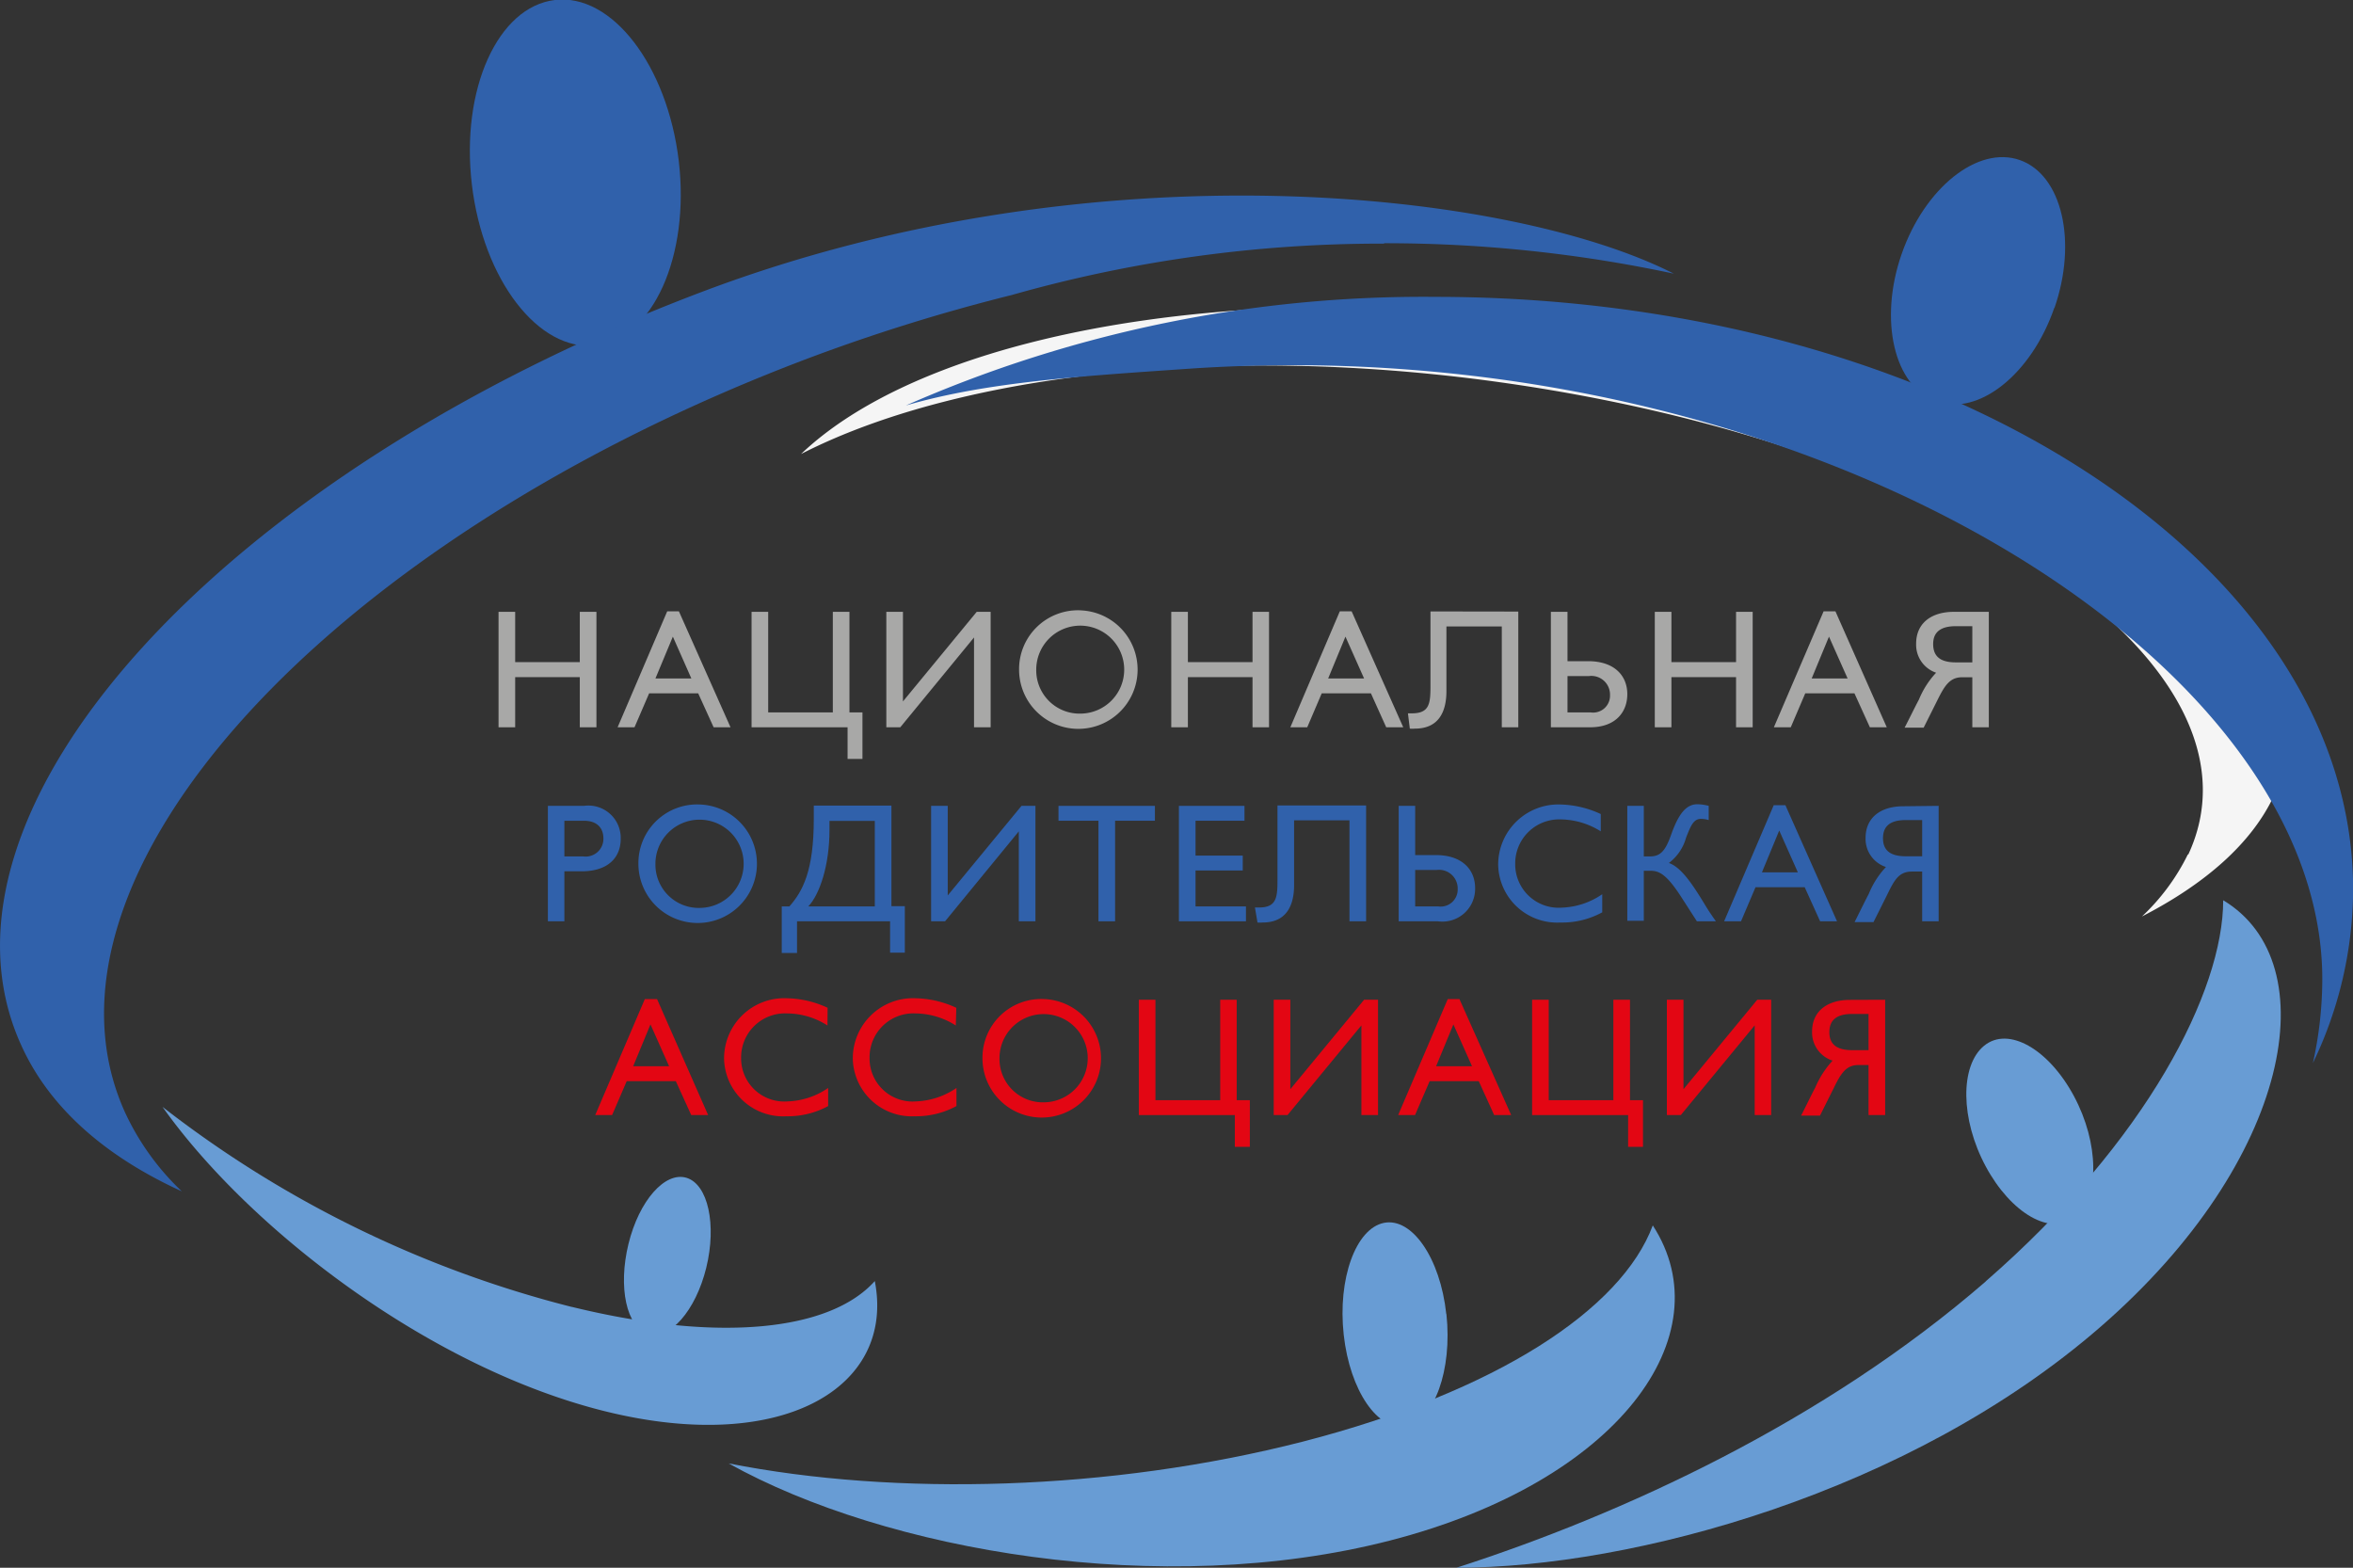 <?xml version="1.0" encoding="UTF-8"?> <svg xmlns="http://www.w3.org/2000/svg" viewBox="0 0 175.48 116.92"><rect x="0" y="0" width="175.48" height="116.92" fill="#333333" stroke="none"/> <defs> <style>.cls-1{fill:#689cd4;}.cls-2{fill:#3061ab;}.cls-3{fill:#f5f5f5;}.cls-4{fill:#a8a8a7;}.cls-5{fill:#e30613;}</style> </defs> <title>Ресурс 11</title> <g id="Слой_2" data-name="Слой 2"> <g id="_лой_1" data-name="‘лой_1"> <path class="cls-1" d="M154.67,81.75c1.88,3.51,1.92,7.51.11,9s-4.8-.25-6.69-3.76-1.93-7.52-.12-9,4.82.25,6.7,3.76"></path> <path class="cls-1" d="M148.09,95.57C136,106.05,121,112.93,108.62,116.92c13.14,0,33.83-5.6,48.07-18s16.89-27.12,9.11-31.78c0,6.74-5.66,17.94-17.71,28.42"></path> <path class="cls-1" d="M107.87,98c.45,4.19-.91,7.92-3,8.35s-4.2-2.62-4.66-6.81.91-7.92,3-8.34,4.2,2.62,4.65,6.8"></path> <path class="cls-1" d="M97.18,107.51c-14.42,3.7-30.42,4.08-42.84,1.63,11.72,6.53,32.29,10.14,49.33,5.75s24.9-15.31,19.59-23.5c-2.33,6.27-11.67,12.4-26.08,16.12"></path> <path class="cls-1" d="M52.67,94.55c-.79,3.21-2.73,5.42-4.34,4.93S46.08,96,46.87,92.77s2.73-5.42,4.33-4.93,2.26,3.49,1.47,6.71"></path> <path class="cls-1" d="M42.64,97.47A82.77,82.77,0,0,1,12.12,82.55c6.5,9.16,20,19.52,33.12,22.73s21.54-1.79,20-9.74c-3.29,3.68-11.48,4.64-22.58,1.93"></path> <path class="cls-2" d="M50.62,12c.84,7.11-1.94,13.28-6.2,13.76s-8.39-4.9-9.23-12S37.12.51,41.38,0s8.39,4.89,9.24,12"></path> <path class="cls-2" d="M153.21,22.94c-1.72,5-5.68,8.12-8.82,7s-4.29-6.07-2.57-11,5.68-8.11,8.82-7,4.3,6.07,2.57,11.05"></path> <path class="cls-3" d="M163.2,63.72c6.11-13.17-14.3-28.52-45.58-34.28-22.83-4.21-45.1-2.12-57.88,4.42C70.09,24,96.7,20,124,25.08c31.28,5.75,51.69,21.1,45.58,34.27-1.66,3.55-5.12,6.57-9.84,9a16,16,0,0,0,3.42-4.62"></path> <polygon class="cls-4" points="44.48 54.24 43.24 54.24 43.24 50.5 38.42 50.5 38.42 54.24 37.18 54.24 37.18 45.63 38.42 45.63 38.42 49.38 43.24 49.38 43.24 45.63 44.48 45.63 44.48 54.24"></polygon> <path class="cls-4" d="M54.48,54.24H53.22l-1.15-2.53H48.41l-1.09,2.53H46.06l3.7-8.65h.87Zm-5.6-3.64h2.68l-1.38-3.12Z"></path> <polygon class="cls-4" points="57.29 53.13 62.11 53.13 62.11 45.63 63.35 45.63 63.35 53.13 64.32 53.13 64.32 56.6 63.21 56.6 63.21 54.24 56.05 54.24 56.05 45.63 57.29 45.63 57.29 53.13"></polygon> <polygon class="cls-4" points="66.1 45.63 67.34 45.63 67.34 52.31 72.84 45.63 73.88 45.63 73.88 54.24 72.64 54.24 72.64 47.54 67.14 54.24 66.1 54.24 66.1 45.63"></polygon> <path class="cls-4" d="M80.57,45.52A4.42,4.42,0,1,1,76,49.94a4.39,4.39,0,0,1,4.62-4.42m0,7.7a3.28,3.28,0,1,0-3.34-3.28,3.23,3.23,0,0,0,3.34,3.28"></path> <path class="cls-5" d="M77.88,74.51a4.42,4.42,0,1,1-4.61,4.42,4.38,4.38,0,0,1,4.61-4.42m0,7.7a3.29,3.29,0,1,0-3.34-3.28,3.23,3.23,0,0,0,3.34,3.28"></path> <polygon class="cls-4" points="94.64 54.24 93.41 54.24 93.41 50.5 88.59 50.5 88.59 54.24 87.35 54.24 87.35 45.63 88.59 45.63 88.59 49.38 93.41 49.38 93.41 45.63 94.64 45.63 94.64 54.24"></polygon> <path class="cls-4" d="M104.65,54.24h-1.27l-1.14-2.53H98.57l-1.08,2.53H96.23l3.69-8.65h.88Zm-5.6-3.64h2.68l-1.39-3.12Z"></path> <path class="cls-4" d="M113.23,45.61v8.63H112V46.72h-4.13v4.82c0,1.62-.63,2.8-2.35,2.8a2.3,2.3,0,0,1-.38,0L105,53.2h.29c1.29,0,1.39-.69,1.39-2v-5.6Z"></path> <path class="cls-4" d="M115.66,54.24V45.63h1.24v3.68h1.53c2,0,2.93,1.11,2.93,2.46s-.89,2.47-2.77,2.47Zm1.24-1.11h1.72a1.26,1.26,0,0,0,1.45-1.3,1.39,1.39,0,0,0-1.57-1.41h-1.6Z"></path> <polygon class="cls-4" points="130.71 54.24 129.47 54.24 129.47 50.5 124.65 50.5 124.65 54.24 123.41 54.24 123.41 45.63 124.65 45.63 124.65 49.38 129.47 49.38 129.47 45.63 130.71 45.63 130.71 54.24"></polygon> <path class="cls-4" d="M140.71,54.24h-1.26l-1.15-2.53h-3.67l-1.08,2.53h-1.26L136,45.59h.88Zm-5.6-3.64h2.68l-1.39-3.12Z"></path> <path class="cls-4" d="M148.32,45.63v8.61h-1.23V50.51h-.77c-.95,0-1.33.7-1.86,1.76l-1,2h-1.42c.37-.71.75-1.5,1.07-2.1a6.58,6.58,0,0,1,1.28-2A2.2,2.2,0,0,1,142.9,48c0-1.48,1.08-2.37,2.82-2.37Zm-1.23,1.07h-1.23c-1.19,0-1.68.49-1.69,1.3s.37,1.4,1.69,1.4h1.23Z"></path> <path class="cls-2" d="M43.55,60.1a2.41,2.41,0,0,1,2.74,2.47c0,1.35-.91,2.41-2.91,2.41H42.09v3.73H40.86V60.1Zm-1.46,3.77H43.5A1.32,1.32,0,0,0,45,62.52c0-.63-.34-1.31-1.46-1.31H42.09Z"></path> <path class="cls-2" d="M52.23,60a4.42,4.42,0,1,1-4.62,4.42A4.38,4.38,0,0,1,52.23,60m0,7.71a3.29,3.29,0,1,0-3.35-3.29,3.23,3.23,0,0,0,3.35,3.29"></path> <path class="cls-2" d="M58.87,67.6c1-1.13,1.82-2.67,1.82-6.52v-1h5.79v7.5h1v3.47h-1.1V68.71H59.44v2.36H58.3V67.6Zm6.37,0V61.22H61.86v.69c0,2.6-.72,4.78-1.58,5.69Z"></path> <polygon class="cls-2" points="69.44 60.1 70.68 60.1 70.68 66.78 76.18 60.1 77.22 60.1 77.22 68.71 75.98 68.71 75.98 62 70.48 68.71 69.44 68.71 69.44 60.1"></polygon> <polygon class="cls-2" points="86.13 61.21 83.16 61.21 83.16 68.71 81.92 68.71 81.92 61.21 78.94 61.21 78.94 60.1 86.13 60.1 86.13 61.21"></polygon> <polygon class="cls-2" points="92.81 61.21 89.16 61.21 89.16 63.81 92.68 63.81 92.68 64.92 89.16 64.92 89.16 67.6 92.92 67.6 92.92 68.71 87.92 68.71 87.92 60.1 92.81 60.1 92.81 61.21"></polygon> <path class="cls-2" d="M101.88,60.07v8.64h-1.24V61.18H96.51V66c0,1.62-.63,2.8-2.35,2.8a2.3,2.3,0,0,1-.38,0l-.19-1.12h.3c1.28,0,1.38-.7,1.38-2V60.07Z"></path> <path class="cls-2" d="M104.31,68.71V60.1h1.23v3.67h1.53c2,0,2.94,1.11,2.94,2.46a2.44,2.44,0,0,1-2.77,2.48Zm1.23-1.11h1.72a1.27,1.27,0,0,0,1.45-1.3,1.39,1.39,0,0,0-1.56-1.42h-1.61Z"></path> <path class="cls-2" d="M119.38,62a5.73,5.73,0,0,0-3-.89A3.28,3.28,0,0,0,113,64.41a3.24,3.24,0,0,0,3.49,3.28,5.64,5.64,0,0,0,3-1v1.35a6.22,6.22,0,0,1-3.12.76,4.4,4.4,0,0,1-4.64-4.29A4.49,4.49,0,0,1,116.43,60a7.52,7.52,0,0,1,2.95.71Z"></path> <path class="cls-2" d="M123.07,63.87c.79,0,1.16-.47,1.58-1.68.51-1.41,1.06-2.21,1.93-2.21a3.45,3.45,0,0,1,.85.12v1.06a2.1,2.1,0,0,0-.57-.09c-.58,0-.78.55-1.12,1.41a3.53,3.53,0,0,1-1.28,1.88c.91.31,1.74,1.59,2.4,2.64.37.6.53.9,1.11,1.71h-1.42l-1.14-1.77c-1.14-1.78-1.7-2-2.34-2h-.48v3.73h-1.23V60.1h1.23v3.77Z"></path> <path class="cls-2" d="M137,68.71h-1.26l-1.15-2.54h-3.67l-1.08,2.54h-1.26l3.7-8.66h.87Zm-5.6-3.65h2.68l-1.39-3.12Z"></path> <path class="cls-2" d="M144.58,60.1v8.61h-1.23V65h-.77c-1,0-1.33.69-1.86,1.77l-1,2h-1.41c.36-.72.74-1.5,1.06-2.11a6.45,6.45,0,0,1,1.28-2,2.2,2.2,0,0,1-1.52-2.17c0-1.48,1.08-2.36,2.82-2.36Zm-1.23,1.06h-1.23c-1.2,0-1.67.49-1.69,1.3s.37,1.4,1.69,1.4h1.23Z"></path> <path class="cls-5" d="M52.81,83.16H51.55L50.4,80.63H46.74l-1.09,2.53H44.39l3.7-8.65H49Zm-5.59-3.64H49.9L48.51,76.4Z"></path> <path class="cls-5" d="M61.71,76.48a5.63,5.63,0,0,0-3-.9,3.28,3.28,0,0,0-3.44,3.3,3.22,3.22,0,0,0,3.49,3.26,5.63,5.63,0,0,0,3-1v1.35a6.32,6.32,0,0,1-3.12.76A4.4,4.4,0,0,1,54,79a4.49,4.49,0,0,1,4.72-4.55,7.48,7.48,0,0,1,3,.71Z"></path> <path class="cls-5" d="M71.28,76.48a5.69,5.69,0,0,0-3-.9,3.27,3.27,0,0,0-3.43,3.3,3.21,3.21,0,0,0,3.48,3.26,5.69,5.69,0,0,0,3-1v1.35a6.35,6.35,0,0,1-3.12.76A4.4,4.4,0,0,1,63.6,79a4.49,4.49,0,0,1,4.72-4.55,7.56,7.56,0,0,1,3,.71Z"></path> <polygon class="cls-5" points="86.17 82.05 91 82.05 91 74.56 92.23 74.56 92.23 82.05 93.21 82.05 93.21 85.53 92.09 85.53 92.09 83.16 84.93 83.16 84.93 74.56 86.17 74.56 86.17 82.05"></polygon> <polygon class="cls-5" points="94.99 74.56 96.23 74.56 96.23 81.23 101.73 74.56 102.77 74.56 102.77 83.16 101.53 83.16 101.53 76.47 96.02 83.16 94.99 83.16 94.99 74.56"></polygon> <path class="cls-5" d="M112.7,83.16h-1.27l-1.15-2.53h-3.66l-1.09,2.53h-1.26l3.7-8.65h.87Zm-5.6-3.64h2.68l-1.39-3.12Z"></path> <polygon class="cls-5" points="115.5 82.05 120.32 82.05 120.32 74.56 121.56 74.56 121.56 82.05 122.53 82.05 122.53 85.53 121.42 85.53 121.42 83.16 114.26 83.16 114.26 74.56 115.5 74.56 115.5 82.05"></polygon> <polygon class="cls-5" points="124.31 74.56 125.55 74.56 125.55 81.23 131.05 74.56 132.09 74.56 132.09 83.16 130.86 83.16 130.86 76.47 125.35 83.16 124.31 83.16 124.31 74.56"></polygon> <path class="cls-5" d="M140.59,74.56v8.6h-1.24V79.43h-.77c-.94,0-1.33.7-1.85,1.77l-1,2h-1.41c.37-.71.74-1.5,1.06-2.1a7,7,0,0,1,1.29-2,2.2,2.2,0,0,1-1.53-2.17c0-1.48,1.09-2.36,2.83-2.36Zm-1.24,1.06h-1.22c-1.2,0-1.68.49-1.7,1.3s.37,1.4,1.7,1.4h1.22Z"></path> <path class="cls-2" d="M88.79,27.49c44.88-3,84.4,21.13,84.4,45.54a29,29,0,0,1-.7,6.25,30,30,0,0,0,3-12.93c0-24.42-30.65-44.21-68.45-44.21a95.87,95.87,0,0,0-39.48,8.1c6.07-1.77,13.14-2.19,21.24-2.75"></path> <path class="cls-2" d="M103.22,18.14a103.08,103.08,0,0,1,21.61,2.27c-12.08-6.16-43-9.72-72.25,1.27C16.52,35.24-6.33,60.41,1.56,77.9c2.11,4.72,6.32,8.36,12,10.95a19.24,19.24,0,0,1-4.25-5.92c-7.87-17.48,15-42.65,51-56.22A137.88,137.88,0,0,1,75.46,22a100.76,100.76,0,0,1,27.76-3.83"></path> </g> </g> </svg> 